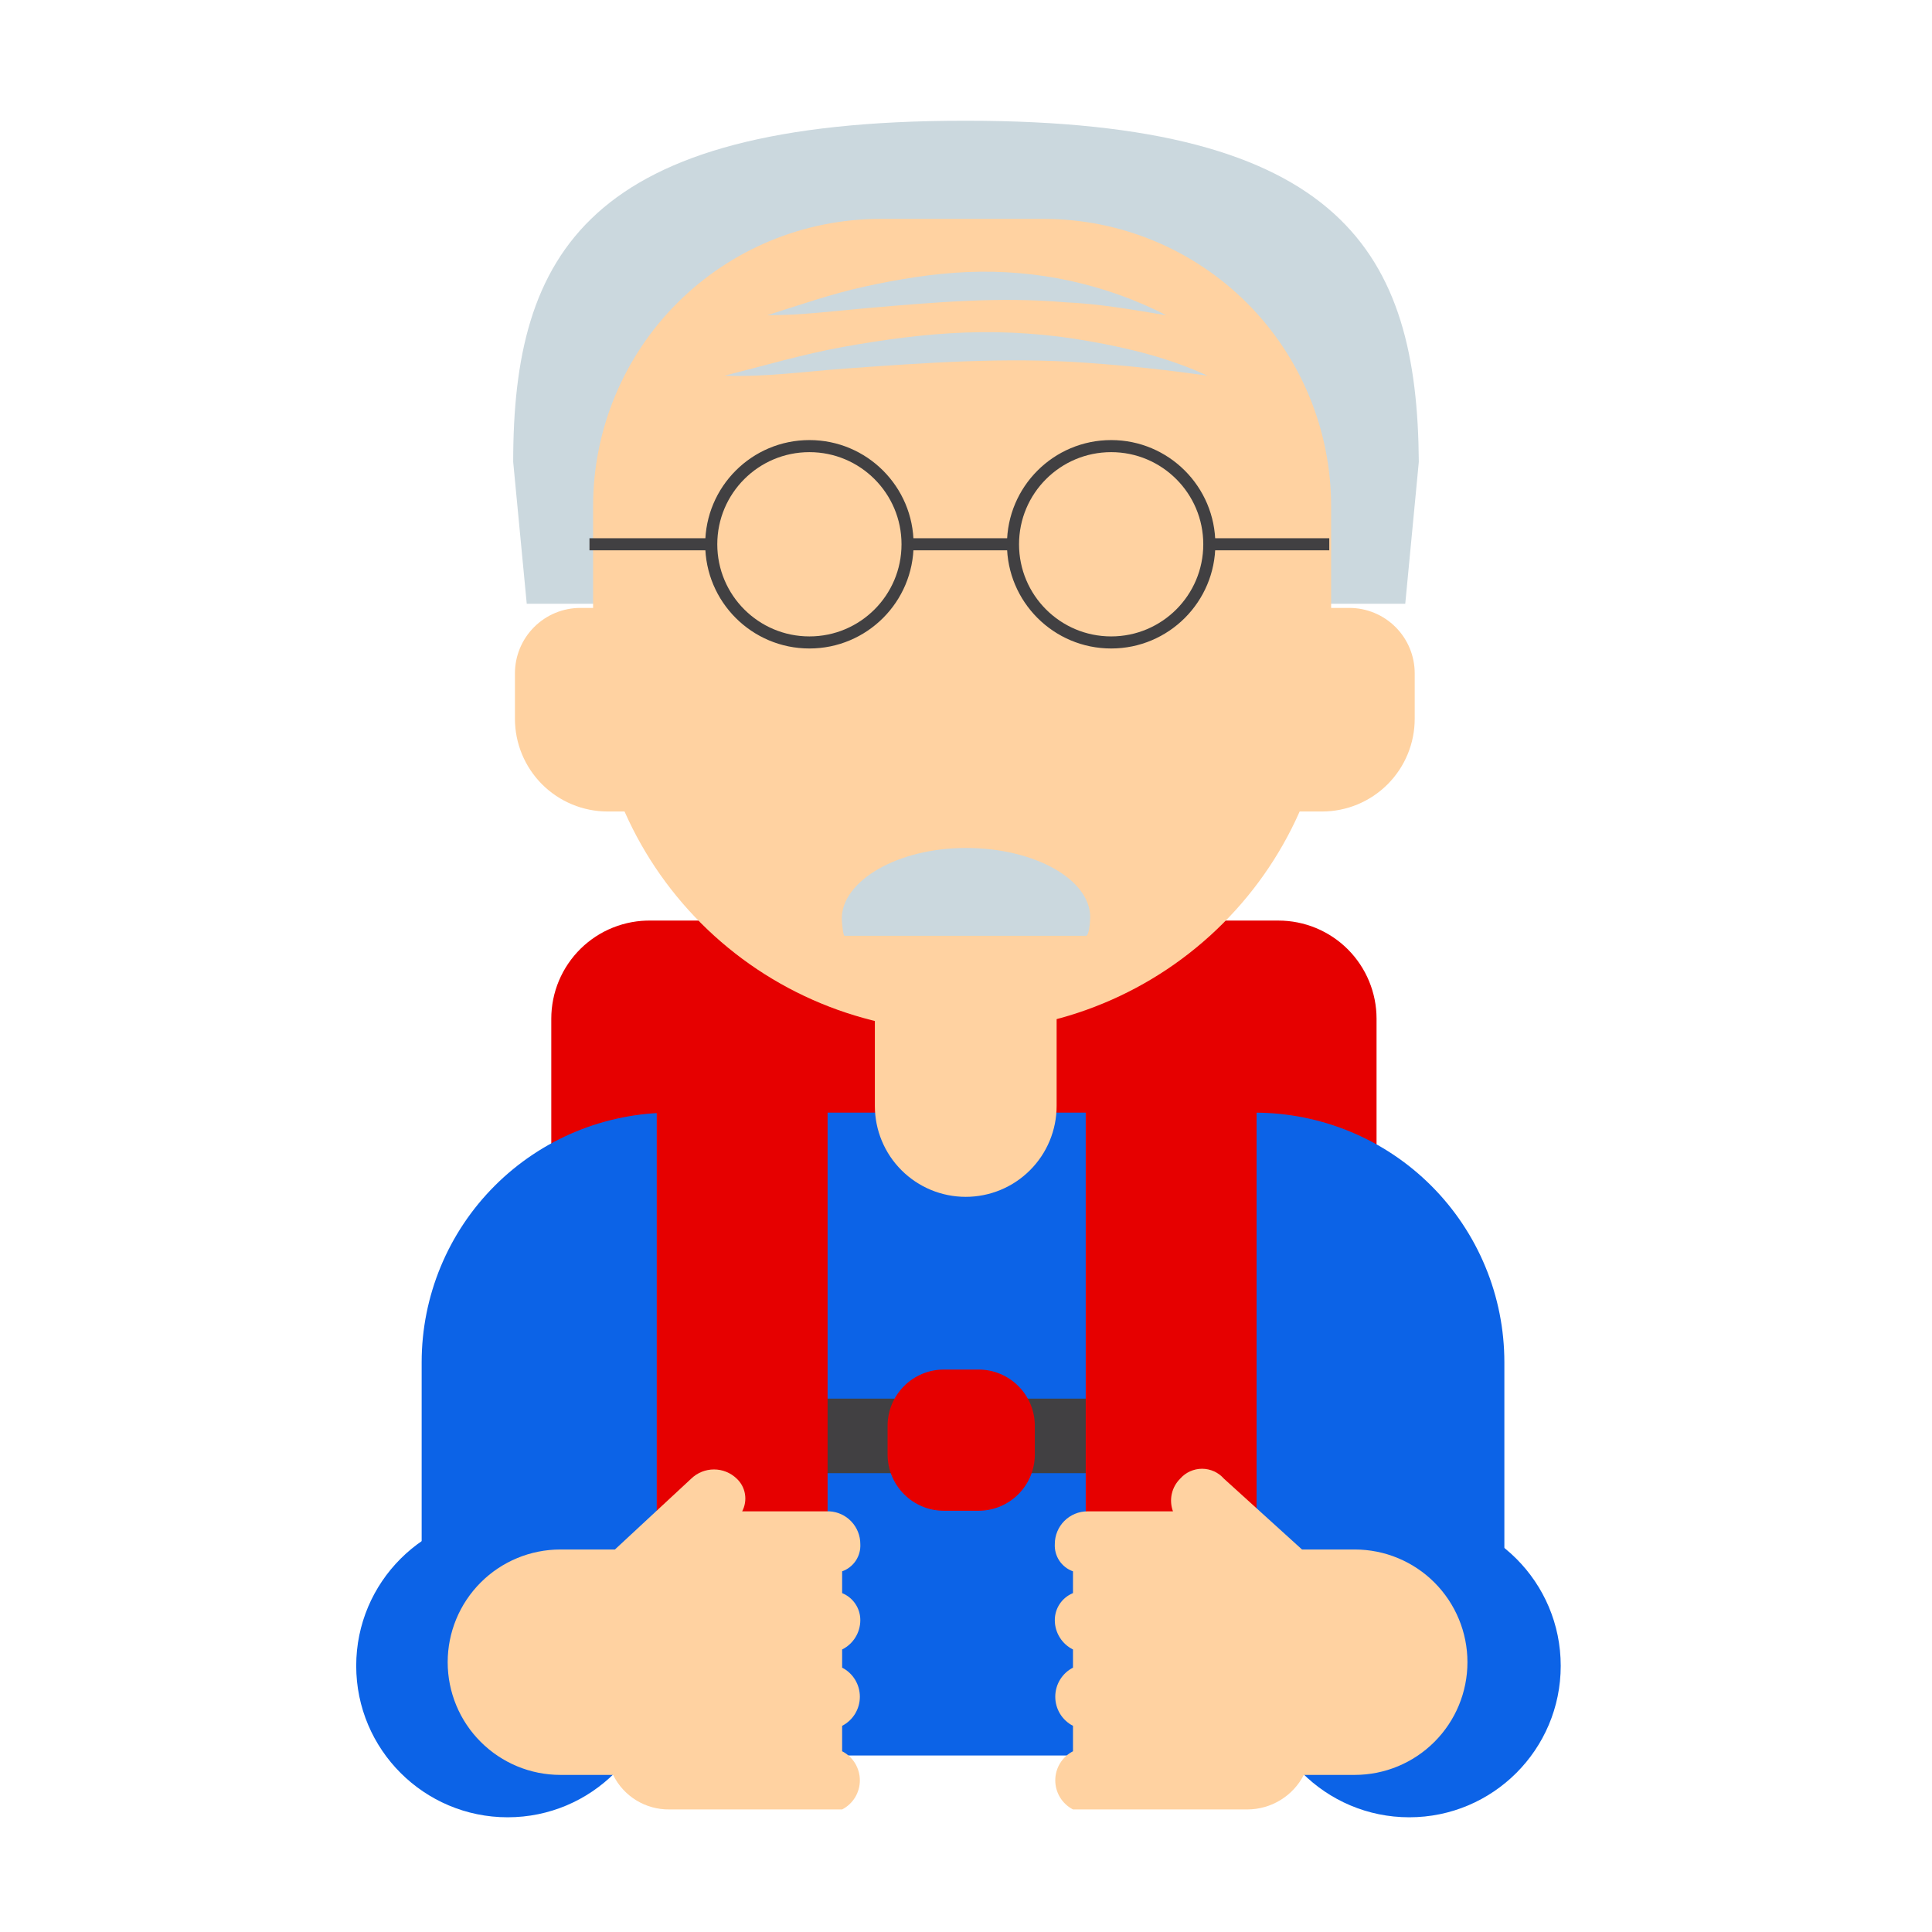 <svg width="64" height="64" viewBox="0 0 64 64" fill="none" xmlns="http://www.w3.org/2000/svg">
<path d="M32.025 4H31.925C19.446 4 17 8.4 17 15.3L17.449 20H46.551L47 15.3C46.95 8.4 44.504 4 32.025 4Z" fill="#CBD8DE"/>
<path d="M21.574 30.495H42.348C43.211 30.495 44.038 30.837 44.648 31.447C45.257 32.057 45.6 32.884 45.6 33.746V41.092H18.262V33.746C18.262 33.314 18.348 32.886 18.515 32.488C18.683 32.089 18.928 31.728 19.236 31.425C19.544 31.123 19.91 30.884 20.311 30.725C20.713 30.565 21.142 30.487 21.574 30.495Z" fill="#E60000"/>
<path d="M22.237 37.058H41.566C42.625 37.058 43.674 37.267 44.653 37.672C45.632 38.078 46.522 38.672 47.271 39.421C48.02 40.17 48.615 41.06 49.02 42.039C49.426 43.018 49.634 44.067 49.634 45.127V57.953H14.168V45.127C14.168 42.987 15.018 40.934 16.531 39.421C18.044 37.908 20.097 37.058 22.237 37.058Z" fill="#0C63E7" stroke="#0C63E7" stroke-width="0.4" stroke-miterlimit="10"/>
<path d="M16.817 60C19.478 60 21.634 57.843 21.634 55.183C21.634 52.522 19.478 50.366 16.817 50.366C14.157 50.366 12 52.522 12 55.183C12 57.843 14.157 60 16.817 60Z" fill="#0C63E7" stroke="#0C63E7" stroke-width="0.4" stroke-miterlimit="10"/>
<path d="M46.684 60C49.344 60 51.501 57.843 51.501 55.183C51.501 52.522 49.344 50.366 46.684 50.366C44.023 50.366 41.867 52.522 41.867 55.183C41.867 57.843 44.023 60 46.684 60Z" fill="#0C63E7" stroke="#0C63E7" stroke-width="0.4" stroke-miterlimit="10"/>
<path d="M36.929 46.331H25.97V48.8H36.929V46.331Z" fill="#414042"/>
<path d="M29.161 7.252H34.581C37.104 7.252 39.524 8.254 41.308 10.038C43.092 11.822 44.095 14.242 44.095 16.766V21.944C44.095 23.549 43.778 25.139 43.164 26.622C42.55 28.105 41.65 29.452 40.514 30.587C39.379 31.723 38.032 32.623 36.549 33.237C35.066 33.852 33.476 34.168 31.871 34.168C28.629 34.168 25.52 32.88 23.227 30.587C20.935 28.295 19.647 25.186 19.647 21.944V16.766C19.647 14.242 20.65 11.822 22.434 10.038C24.218 8.254 26.638 7.252 29.161 7.252Z" fill="#FFD2A1"/>
<path d="M26.813 21.282C28.609 21.282 30.064 19.826 30.064 18.03C30.064 16.234 28.609 14.778 26.813 14.778C25.017 14.778 23.561 16.234 23.561 18.03C23.561 19.826 25.017 21.282 26.813 21.282Z" stroke="#414042" stroke-width="0.4" stroke-miterlimit="10"/>
<path d="M36.809 21.282C38.604 21.282 40.06 19.826 40.06 18.03C40.06 16.234 38.604 14.778 36.809 14.778C35.013 14.778 33.557 16.234 33.557 18.03C33.557 19.826 35.013 21.282 36.809 21.282Z" stroke="#414042" stroke-width="0.4" stroke-miterlimit="10"/>
<path d="M40.06 18.03H44.034" stroke="#414042" stroke-width="0.4" stroke-miterlimit="10"/>
<path d="M30.185 18.03H33.617" stroke="#414042" stroke-width="0.4" stroke-miterlimit="10"/>
<path d="M19.527 18.03H23.622" stroke="#414042" stroke-width="0.4" stroke-miterlimit="10"/>
<path d="M19.226 20.138H22.116V26.882H20.129C19.315 26.882 18.534 26.558 17.957 25.982C17.382 25.406 17.058 24.625 17.058 23.811V22.305C17.058 21.73 17.287 21.179 17.693 20.773C18.099 20.366 18.651 20.138 19.226 20.138Z" fill="#FFD2A1"/>
<path d="M43.794 26.882H41.806V20.138H44.697C45.272 20.138 45.823 20.366 46.23 20.773C46.636 21.179 46.864 21.73 46.864 22.305V23.811C46.864 24.625 46.541 25.406 45.965 25.982C45.389 26.558 44.608 26.882 43.794 26.882Z" fill="#FFD2A1"/>
<path d="M29.041 29.11H35.002V36.636C35.002 37.435 34.685 38.201 34.12 38.765C33.556 39.33 32.79 39.647 31.991 39.647C31.193 39.647 30.427 39.33 29.863 38.765C29.298 38.201 28.981 37.435 28.981 36.636V29.11H29.041Z" fill="#FFD2A1"/>
<path d="M27.415 35.733H21.755V52.033H27.415V35.733Z" fill="#E60000"/>
<path d="M41.626 35.733H35.966V52.033H41.626V35.733Z" fill="#E60000"/>
<path d="M32.413 45.368H31.269C30.238 45.368 29.402 46.203 29.402 47.234V48.18C29.402 49.211 30.238 50.046 31.269 50.046H32.413C33.444 50.046 34.28 49.211 34.28 48.18V47.234C34.28 46.203 33.444 45.368 32.413 45.368Z" fill="#E60000"/>
<path d="M28.499 53.677C28.501 53.484 28.445 53.294 28.337 53.133C28.23 52.972 28.076 52.847 27.897 52.774V52.052C28.081 51.987 28.24 51.863 28.349 51.7C28.457 51.538 28.51 51.344 28.499 51.148C28.499 50.871 28.393 50.604 28.203 50.403C28.013 50.201 27.752 50.08 27.475 50.065H24.585C24.678 49.889 24.711 49.688 24.678 49.492C24.646 49.296 24.549 49.116 24.404 48.981C24.202 48.786 23.932 48.677 23.652 48.677C23.371 48.677 23.101 48.786 22.899 48.981L20.37 51.329H18.563C17.573 51.329 16.624 51.722 15.924 52.422C15.223 53.123 14.83 54.072 14.83 55.062C14.83 56.053 15.223 57.002 15.924 57.702C16.624 58.402 17.573 58.796 18.563 58.796H20.31C20.481 59.144 20.747 59.436 21.077 59.638C21.408 59.841 21.789 59.945 22.176 59.94H27.897C28.074 59.849 28.222 59.71 28.326 59.541C28.429 59.37 28.484 59.175 28.484 58.976C28.484 58.777 28.429 58.582 28.326 58.412C28.222 58.242 28.074 58.104 27.897 58.013V57.17C28.074 57.079 28.222 56.941 28.326 56.771C28.429 56.601 28.484 56.406 28.484 56.206C28.484 56.007 28.429 55.812 28.326 55.642C28.222 55.472 28.074 55.334 27.897 55.243V54.641C28.076 54.552 28.228 54.414 28.334 54.244C28.441 54.074 28.497 53.878 28.499 53.677Z" fill="#FFD2A1"/>
<path d="M34.942 53.677C34.94 53.484 34.996 53.294 35.104 53.133C35.211 52.972 35.365 52.847 35.544 52.774V52.052C35.359 51.987 35.201 51.863 35.092 51.7C34.984 51.538 34.931 51.344 34.942 51.148C34.942 50.861 35.056 50.585 35.259 50.382C35.463 50.179 35.738 50.065 36.026 50.065H38.856C38.788 49.88 38.774 49.679 38.817 49.487C38.859 49.295 38.957 49.119 39.097 48.981C39.187 48.878 39.298 48.796 39.423 48.74C39.547 48.684 39.683 48.654 39.819 48.654C39.956 48.654 40.091 48.684 40.216 48.74C40.34 48.796 40.452 48.878 40.542 48.981L43.131 51.329H44.877C45.868 51.329 46.817 51.722 47.517 52.422C48.217 53.123 48.611 54.072 48.611 55.062C48.611 56.053 48.217 57.002 47.517 57.702C46.817 58.402 45.868 58.796 44.877 58.796H43.191C43.015 59.139 42.748 59.427 42.418 59.629C42.089 59.831 41.711 59.938 41.325 59.94H35.544C35.367 59.849 35.219 59.71 35.115 59.541C35.012 59.37 34.957 59.175 34.957 58.976C34.957 58.777 35.012 58.582 35.115 58.412C35.219 58.242 35.367 58.104 35.544 58.013V57.17C35.367 57.079 35.219 56.941 35.115 56.771C35.012 56.601 34.957 56.405 34.957 56.206C34.957 56.007 35.012 55.812 35.115 55.642C35.219 55.472 35.367 55.334 35.544 55.243V54.641C35.364 54.552 35.213 54.414 35.107 54.244C35 54.074 34.943 53.878 34.942 53.677Z" fill="#FFD2A1"/>
<path d="M35.977 31C36.069 31 36.114 30.571 36.114 30.38C36.114 29.14 34.286 28.09 32 28.09C29.714 28.09 27.886 29.188 27.886 30.428C27.886 30.571 27.931 31 27.977 31H35.977ZM25.417 10.443C26.469 10.109 27.566 9.727 28.663 9.489C29.76 9.25 30.903 9.06 32.046 9.012C33.189 8.964 34.331 9.06 35.429 9.298C36.526 9.537 37.623 9.918 38.629 10.443C37.486 10.252 36.389 10.061 35.291 10.014C34.194 9.918 33.097 9.918 32.046 9.966C30.949 10.014 29.851 10.109 28.754 10.204C27.657 10.3 26.56 10.443 25.417 10.443ZM24 12.446C25.326 12.112 26.606 11.731 27.931 11.492C29.257 11.254 30.629 11.063 32 11.015C33.371 10.967 34.743 11.063 36.069 11.301C37.44 11.54 38.766 11.874 40 12.446C38.674 12.255 37.349 12.112 35.977 12.017C34.651 11.921 33.326 11.921 32 11.969C30.674 12.017 29.349 12.112 28.023 12.208C26.697 12.303 25.371 12.494 24 12.446Z" fill="#CBD8DE"/>
</svg>
